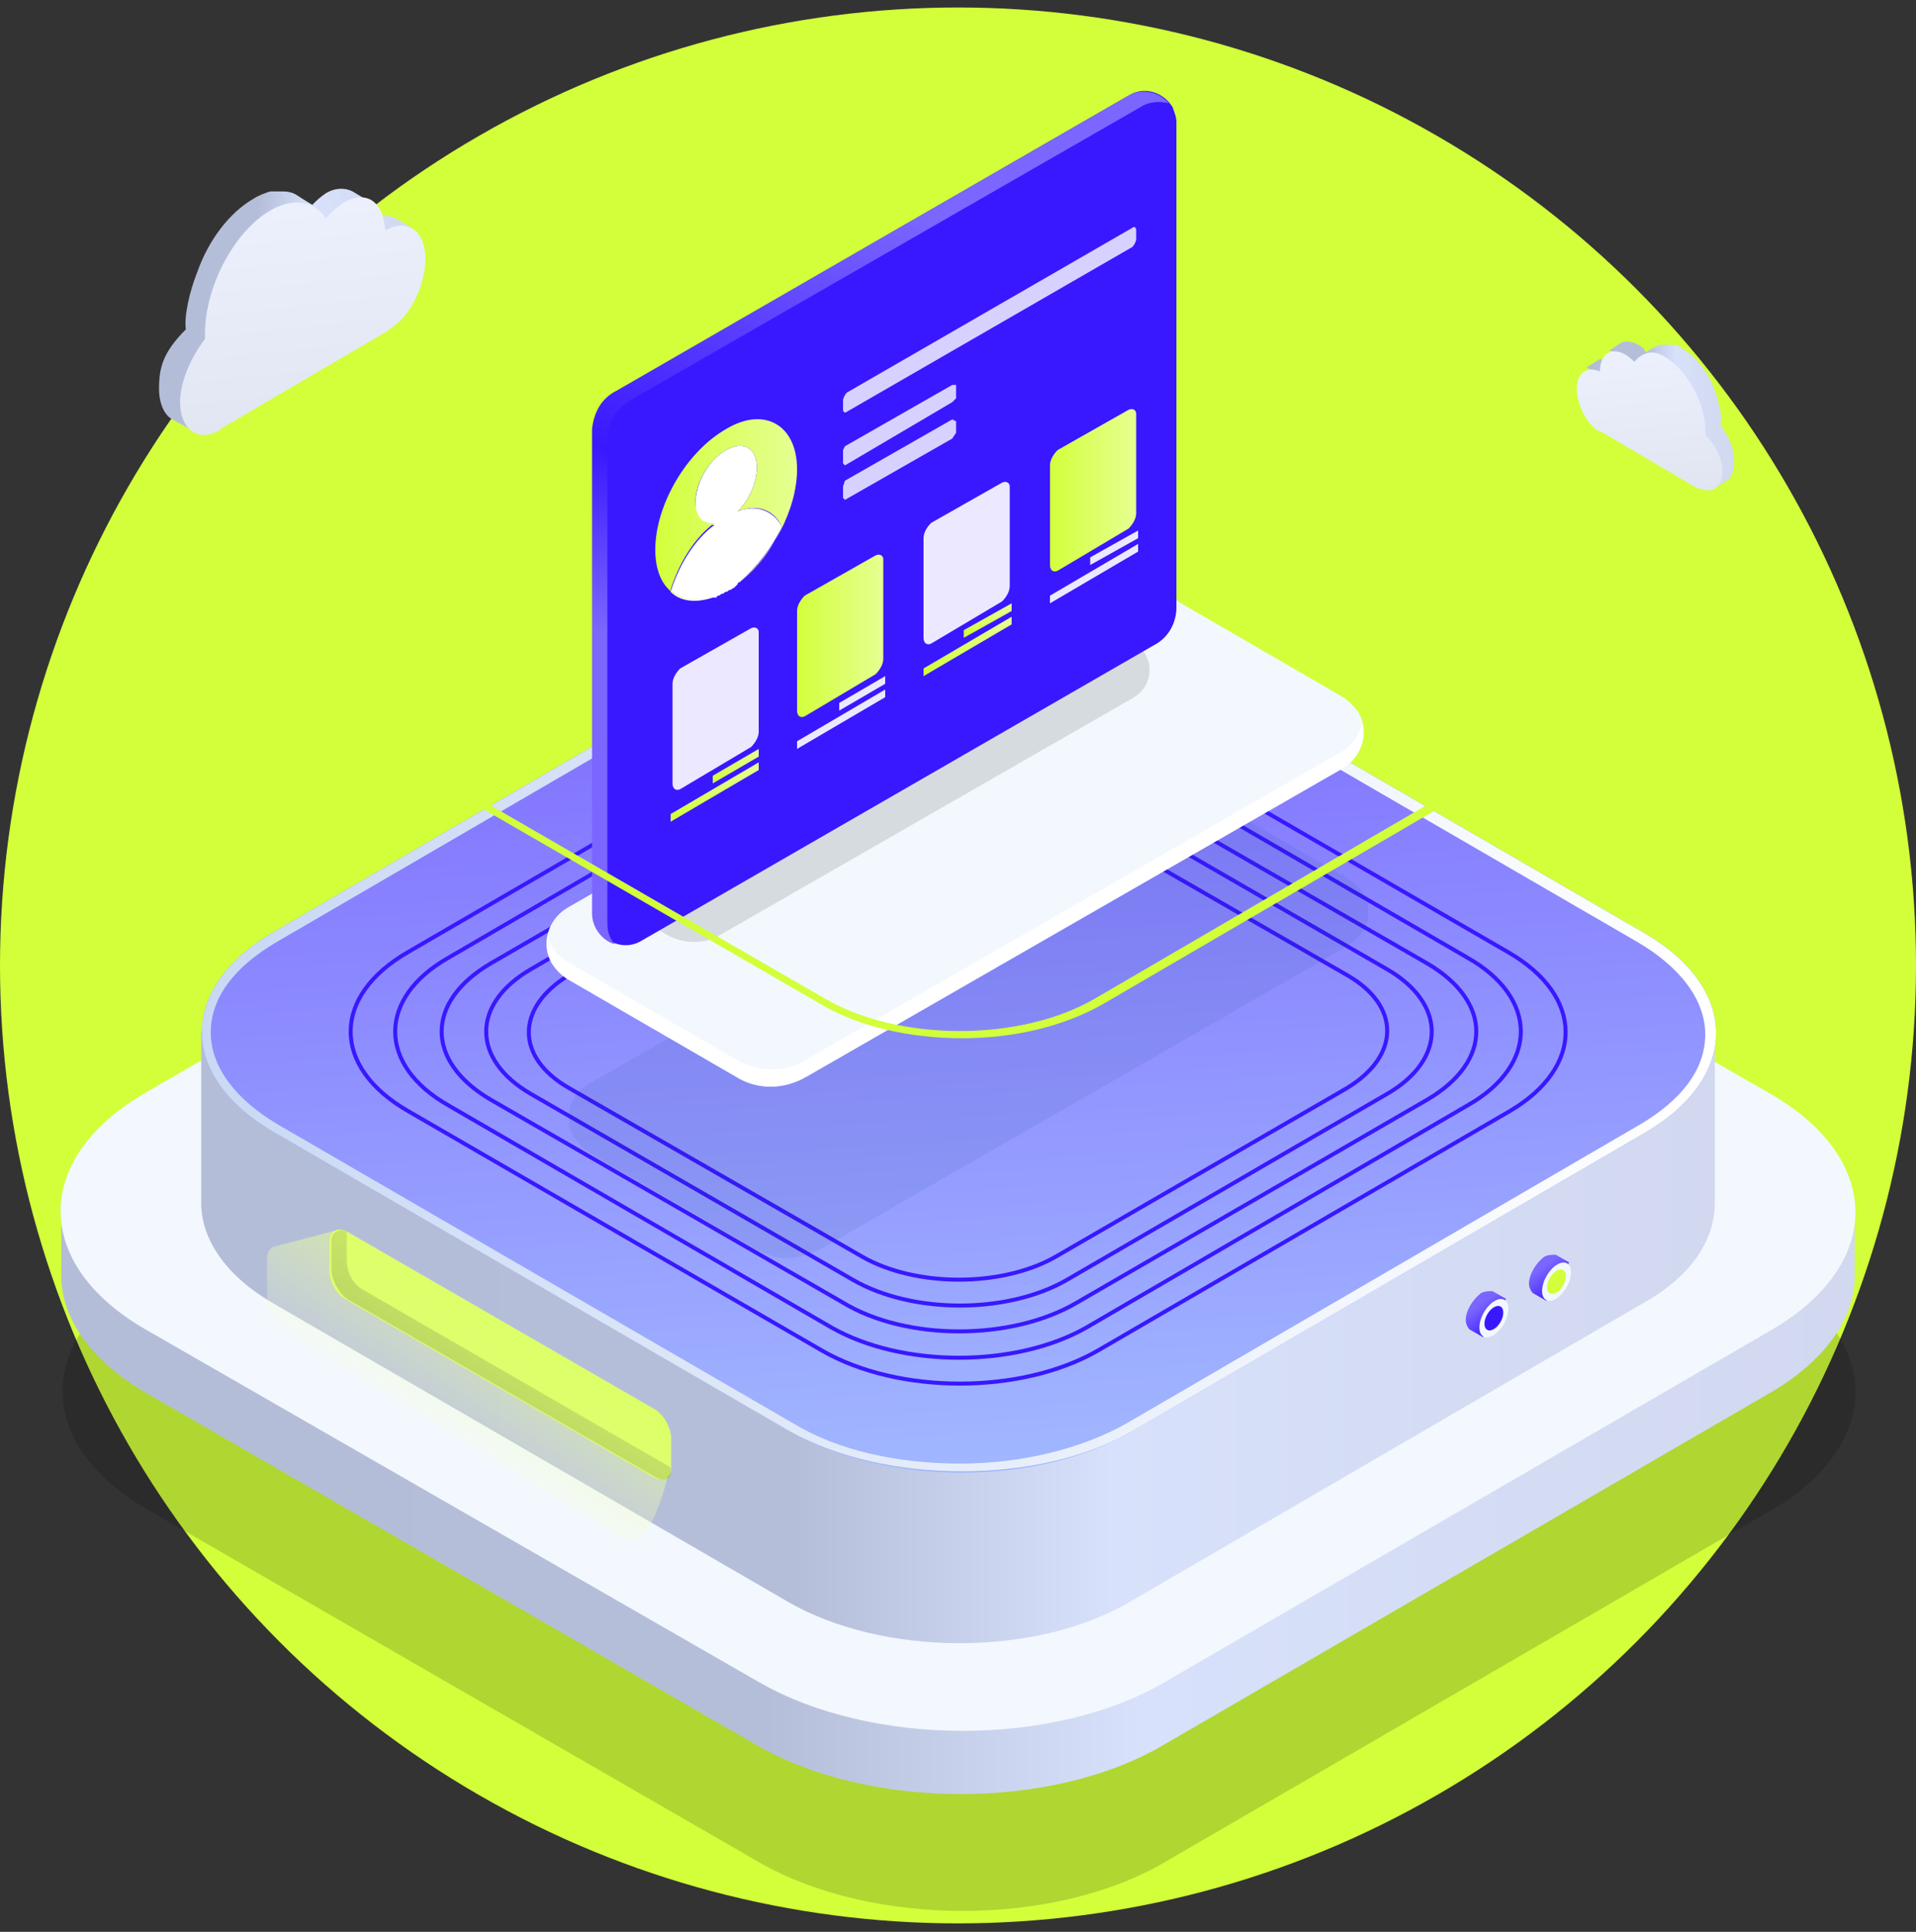<?xml version="1.0" encoding="UTF-8"?> <svg xmlns="http://www.w3.org/2000/svg" width="120" height="121" viewBox="0 0 120 121" fill="none"><rect x="0" y="0" width="120" height="121" fill="#333333" stroke="none"/> <circle cx="60" cy="60.469" r="60" fill="#D2FF3A"></circle> <g opacity="0.4"> <path d="M110.88 79.788C117.96 83.868 117.96 90.468 111 94.548L72.96 116.628C66 120.708 54.6 120.708 47.52 116.628L9.24 94.548C2.16 90.468 2.16 83.868 9.12 79.788L47.16 57.708C54.12 53.628 65.52 53.628 72.6 57.708L110.88 79.788Z" fill="black" fill-opacity="0.4"></path> </g> <path d="M116.16 75.949H3.84V79.909C3.84 82.549 5.64 85.189 9.12 87.229L47.4 109.309C54.48 113.389 65.88 113.389 72.84 109.309L110.88 87.229C114.36 85.189 116.16 82.549 116.16 79.909V75.949Z" fill="url(#paint0_linear_126_72097)"></path> <path d="M110.88 68.509C117.96 72.589 117.96 79.189 111 83.269L72.96 105.349C66 109.429 54.6 109.429 47.52 105.349L9.12 83.269C2.04 79.189 2.04 72.589 9 68.509L47.04 46.429C54 42.349 65.4 42.349 72.48 46.429L110.88 68.509Z" fill="#F3F8FE"></path> <path d="M107.4 64.67H12.6V75.35C12.6 77.63 14.16 79.91 17.04 81.59L49.32 100.31C55.32 103.79 64.92 103.79 70.8 100.31L102.96 81.59C105.96 79.91 107.4 77.63 107.4 75.35V64.67Z" fill="url(#paint1_linear_126_72097)"></path> <path d="M102.96 58.43C108.96 61.91 108.96 67.43 103.08 70.91L70.92 89.63C65.04 93.11 55.44 93.11 49.44 89.63L17.16 70.91C11.16 67.43 11.16 61.91 17.04 58.43L49.2 39.71C55.08 36.23 64.68 36.23 70.68 39.71L102.96 58.43Z" fill="url(#paint2_linear_126_72097)"></path> <path d="M59.88 37.789C63.84 37.789 67.56 38.63 70.32 40.309L102.6 59.029C105.24 60.59 106.8 62.629 106.8 64.789C106.8 66.949 105.36 68.869 102.72 70.43L70.56 89.15C67.8 90.71 64.08 91.669 60.12 91.669C56.16 91.669 52.44 90.829 49.68 89.15L17.4 70.43C14.76 68.869 13.2 66.829 13.2 64.669C13.2 62.51 14.64 60.59 17.28 59.029L49.44 40.309C52.2 38.749 55.92 37.789 59.88 37.789ZM59.88 37.19C56.04 37.19 52.08 38.029 49.2 39.709L17.04 58.429C11.16 61.91 11.16 67.43 17.16 70.909L49.44 89.629C52.44 91.309 56.28 92.15 60.24 92.15C64.2 92.15 68.04 91.309 70.92 89.629L103.08 70.909C108.96 67.43 108.96 61.91 102.96 58.429L70.68 39.709C67.68 38.029 63.72 37.19 59.88 37.19Z" fill="url(#paint3_linear_126_72097)"></path> <path d="M41.04 88.309C41.64 88.669 42 89.389 42 90.109V91.909C42 92.51 41.52 92.87 40.92 92.51L21.6 81.35C21 80.99 20.64 80.269 20.64 79.549V77.749C20.64 77.15 21.12 76.79 21.72 77.15L41.04 88.309Z" fill="#D2FF3A"></path> <path d="M42 91.909L22.68 80.749C22.08 80.389 21.72 79.669 21.72 78.949V77.149C21.24 76.909 20.76 77.149 20.76 77.749V79.549C20.76 80.149 21.24 80.989 21.72 81.349L41.04 92.509C41.64 92.869 42.12 92.629 42 91.909Z" fill="#A0C12E"></path> <path d="M94.44 59.63C99.24 62.391 99.24 66.831 94.56 69.591L68.76 84.591C63.96 87.35 56.28 87.35 51.48 84.591L25.56 69.591C20.76 66.831 20.76 62.391 25.56 59.63L51.36 44.63C56.04 41.87 63.84 41.87 68.52 44.63L94.44 59.63Z" stroke="#3918FF" stroke-width="0.25" stroke-miterlimit="10" stroke-linejoin="round"></path> <path d="M91.92 59.99C96.36 62.51 96.36 66.71 91.92 69.23L68.04 83.15C63.6 85.67 56.52 85.67 52.08 83.15L28.08 69.23C23.64 66.71 23.64 62.51 28.08 59.99L51.96 46.07C56.4 43.55 63.48 43.55 67.92 46.07L91.92 59.99Z" stroke="#3918FF" stroke-width="0.25" stroke-miterlimit="10" stroke-linejoin="round"></path> <path d="M89.4 60.35C93.48 62.75 93.48 66.47 89.4 68.87L67.44 81.59C63.36 83.99 56.76 83.99 52.8 81.59L30.72 68.87C26.64 66.47 26.64 62.75 30.72 60.35L52.68 47.63C56.76 45.23 63.24 45.23 67.32 47.63L89.4 60.35Z" stroke="#3918FF" stroke-width="0.25" stroke-miterlimit="10" stroke-linejoin="round"></path> <path d="M86.88 60.711C90.6 62.871 90.6 66.351 86.88 68.511L66.84 80.151C63.12 82.311 57.12 82.311 53.4 80.151L33.24 68.511C29.52 66.351 29.52 62.871 33.24 60.711L53.28 49.071C57 46.911 63 46.911 66.72 49.071L86.88 60.711Z" stroke="#3918FF" stroke-width="0.25" stroke-miterlimit="10" stroke-linejoin="round"></path> <path d="M84.36 61.07C87.72 62.99 87.72 66.11 84.36 68.15L66.12 78.71C62.76 80.63 57.36 80.63 54 78.71L35.64 68.15C32.28 66.23 32.28 63.11 35.64 61.07L53.88 50.51C57.24 48.59 62.64 48.59 66 50.51L84.36 61.07Z" stroke="#3918FF" stroke-width="0.25" stroke-miterlimit="10" stroke-linejoin="round"></path> <path d="M96.84 81.47L96 80.99C95.88 80.87 95.76 80.63 95.76 80.39C95.76 79.79 96.24 79.07 96.72 78.71C96.96 78.59 97.2 78.59 97.44 78.59L98.28 79.07L96.84 81.47Z" fill="url(#paint4_linear_126_72097)"></path> <path d="M98.111 80.634C98.474 80.002 98.488 79.329 98.144 79.131C97.799 78.933 97.225 79.285 96.862 79.918C96.5 80.55 96.485 81.223 96.83 81.421C97.175 81.618 97.749 81.266 98.111 80.634Z" fill="#F3F8FE"></path> <path d="M97.903 80.515C98.134 80.112 98.135 79.679 97.905 79.547C97.675 79.415 97.301 79.635 97.07 80.037C96.84 80.439 96.839 80.873 97.069 81.004C97.299 81.136 97.672 80.917 97.903 80.515Z" fill="#D2FF3A"></path> <path d="M92.88 83.749L92.04 83.269C91.92 83.149 91.8 82.909 91.8 82.669C91.8 82.069 92.28 81.349 92.76 80.989C93 80.869 93.24 80.869 93.48 80.869L94.32 81.349L92.88 83.749Z" fill="url(#paint5_linear_126_72097)"></path> <path d="M94.186 82.919C94.549 82.287 94.564 81.614 94.219 81.416C93.874 81.218 93.3 81.57 92.937 82.203C92.575 82.835 92.56 83.508 92.905 83.706C93.25 83.904 93.824 83.552 94.186 82.919Z" fill="#F3F8FE"></path> <path d="M93.978 82.802C94.209 82.399 94.21 81.966 93.98 81.834C93.75 81.702 93.376 81.922 93.146 82.324C92.915 82.727 92.914 83.16 93.144 83.291C93.374 83.423 93.748 83.204 93.978 82.802Z" fill="#3918FF"></path> <path d="M42.054 90.109C42.054 89.509 41.574 88.669 41.094 88.309L21.774 77.149C21.534 77.029 21.294 77.029 21.174 77.029L17.094 78.109C16.854 78.229 16.734 78.469 16.734 78.829V81.469C16.734 82.189 17.214 83.149 17.934 83.509L39.174 96.469C39.654 96.709 40.134 96.469 40.254 96.229C41.214 95.029 41.814 92.509 41.814 92.509C41.814 92.509 42.054 92.389 42.054 91.909V90.109Z" fill="url(#paint6_linear_126_72097)"></path> <path opacity="0.2" d="M85.32 58.429C85.32 58.429 85.32 58.309 85.44 58.309C85.56 58.189 85.56 58.069 85.56 57.949C85.56 57.829 85.56 57.829 85.68 57.709C85.68 57.589 85.68 57.469 85.68 57.349C85.68 57.229 85.68 57.229 85.68 57.109C85.68 56.989 85.68 56.869 85.68 56.749C85.56 56.029 85.08 55.429 84.48 55.069L74.16 49.069C72.84 48.349 71.16 48.349 69.84 49.069L36.84 67.909C36.24 68.269 35.76 68.869 35.64 69.589C35.64 69.709 35.64 69.829 35.64 69.949C35.64 70.069 35.64 70.069 35.64 70.189C35.64 70.309 35.64 70.429 35.64 70.549C35.64 70.669 35.64 70.669 35.76 70.789C35.76 70.909 35.88 71.029 35.88 71.149C35.88 71.149 35.88 71.269 36 71.269C36.12 71.389 36.24 71.629 36.36 71.749C36.36 71.749 36.36 71.749 36.48 71.869C36.6 71.989 36.84 72.109 36.96 72.229L47.28 78.229C47.4 78.349 47.64 78.349 47.76 78.469C48.6 78.829 49.56 78.949 50.52 78.589C50.88 78.469 51.24 78.349 51.6 78.109L84.36 59.269C84.48 59.149 84.72 59.029 84.84 58.909C84.84 58.909 84.96 58.909 84.96 58.789C85.08 58.669 85.2 58.549 85.32 58.429Z" fill="#00357C" fill-opacity="0.4"></path> <path d="M69.12 37.548L35.52 56.868C34.32 57.588 33.84 59.148 34.56 60.348C34.8 60.708 35.16 61.068 35.52 61.308L46.08 67.428C47.4 68.268 49.08 68.268 50.52 67.428L84.12 48.108C85.32 47.388 85.8 45.828 85.08 44.628C84.84 44.268 84.48 43.908 84.12 43.668L73.56 37.548C72.12 36.708 70.44 36.708 69.12 37.548Z" fill="#F3F8FE"></path> <path d="M66.48 39.589L40.56 54.469C39.6 55.069 39.36 56.269 39.84 57.109C39.96 57.349 40.2 57.709 40.56 57.829L41.76 58.549C42.84 59.149 44.16 59.149 45.12 58.549L71.04 43.669C72 43.069 72.24 41.869 71.76 41.029C71.64 40.789 71.28 40.429 71.04 40.309L69.84 39.589C68.88 38.989 67.56 38.989 66.48 39.589Z" fill="black" fill-opacity="0.12"></path> <path d="M84.12 47.03L50.52 66.35C49.2 67.19 47.52 67.19 46.08 66.35L35.52 60.23C34.92 59.87 34.44 59.27 34.32 58.55C34.08 59.63 34.56 60.71 35.52 61.31L46.08 67.43C47.4 68.27 49.08 68.27 50.52 67.43L84.12 48.11C85.08 47.51 85.56 46.43 85.32 45.35C85.08 46.07 84.72 46.67 84.12 47.03Z" fill="white"></path> <path d="M38.64 24.469L70.68 5.989C71.64 5.389 72.84 5.749 73.44 6.709C73.56 7.069 73.68 7.309 73.68 7.669V38.029C73.68 38.989 73.2 39.949 72.24 40.429L40.2 58.909C39.24 59.509 38.04 59.149 37.44 58.189C37.32 57.829 37.2 57.589 37.2 57.229V26.869C37.2 25.789 37.68 24.949 38.64 24.469Z" fill="#3918FF"></path> <path d="M38.64 24.468L70.68 5.988C71.52 5.508 72.6 5.748 73.2 6.468C72.72 6.348 72.12 6.348 71.64 6.588L39.48 25.068C38.64 25.548 38.04 26.508 38.04 27.468V57.828C38.04 58.308 38.16 58.788 38.52 59.148C37.68 58.908 37.08 58.068 37.08 57.228V26.868C37.2 25.788 37.68 24.948 38.64 24.468Z" fill="url(#paint7_linear_126_72097)"></path> <g opacity="0.9"> <path d="M47.04 39.348C47.28 39.228 47.52 39.348 47.52 39.588V45.828C47.52 46.188 47.28 46.548 47.04 46.788L42.6 49.428C42.36 49.548 42.12 49.428 42.12 49.068V42.828C42.12 42.468 42.36 42.108 42.6 41.868L47.04 39.348Z" fill="white"></path> </g> <path d="M47.52 46.908V47.388L44.64 49.068V48.588L47.52 46.908Z" fill="url(#paint8_linear_126_72097)"></path> <path d="M47.52 47.748V48.228L42 51.468V50.988L47.52 47.748Z" fill="url(#paint9_linear_126_72097)"></path> <path d="M54.84 34.787C55.08 34.667 55.32 34.787 55.32 35.027V41.267C55.32 41.627 55.08 41.987 54.84 42.227L50.4 44.867C50.16 44.987 49.92 44.867 49.92 44.507V38.267C49.92 37.907 50.16 37.547 50.4 37.307L54.84 34.787Z" fill="url(#paint10_linear_126_72097)"></path> <g opacity="0.9"> <path d="M55.44 43.188V43.667L49.92 46.907V46.428L55.44 43.188Z" fill="white"></path> </g> <g opacity="0.9"> <path d="M55.44 42.348V42.828L52.56 44.508V44.028L55.44 42.348Z" fill="white"></path> </g> <path d="M63.36 37.789V38.269L60.36 39.949V39.469L63.36 37.789Z" fill="url(#paint11_linear_126_72097)"></path> <g opacity="0.9"> <path d="M62.76 30.229C63 30.109 63.24 30.229 63.24 30.469V36.709C63.24 37.069 63 37.429 62.76 37.669L58.32 40.309C58.08 40.429 57.84 40.309 57.84 39.949V33.709C57.84 33.349 58.08 32.989 58.32 32.749L62.76 30.229Z" fill="white"></path> </g> <path d="M63.36 38.629V39.109L57.84 42.349V41.869L63.36 38.629Z" fill="url(#paint12_linear_126_72097)"></path> <path d="M70.68 25.668C70.92 25.548 71.16 25.668 71.16 25.908V32.148C71.16 32.508 70.92 32.868 70.68 33.108L66.24 35.748C66 35.868 65.76 35.748 65.76 35.388V29.148C65.76 28.788 66 28.428 66.24 28.188L70.68 25.668Z" fill="url(#paint13_linear_126_72097)"></path> <g opacity="0.9"> <path d="M71.28 33.228V33.709L68.28 35.389V34.908L71.28 33.228Z" fill="white"></path> <path d="M71.28 34.068V34.548L65.76 37.788V37.308L71.28 34.068Z" fill="white"></path> </g> <g opacity="0.8"> <path d="M70.92 14.268C71.04 14.149 71.16 14.268 71.16 14.389V14.989C71.16 15.108 71.04 15.348 70.92 15.469L53.04 25.788C52.92 25.909 52.8 25.788 52.8 25.669V25.069C52.8 24.948 52.92 24.709 53.04 24.588L70.92 14.268Z" fill="white"></path> <path d="M59.64 26.268L59.88 26.388V27.108L59.64 27.468L52.92 31.308L52.8 31.188V30.468L52.92 30.108L59.64 26.268Z" fill="white"></path> <path d="M59.64 24.109H59.88V24.949L59.64 25.189L52.92 29.149L52.8 29.029V28.189L52.92 27.949L59.64 24.109Z" fill="white"></path> </g> <path d="M45.48 28.188C46.56 27.588 47.4 28.068 47.4 29.268C47.4 30.228 46.92 31.308 46.2 32.028C47.4 31.548 48.48 32.028 48.96 32.988C48.36 34.308 47.4 35.508 46.32 36.468C46.32 36.468 46.2 36.468 46.2 36.588C46.2 36.588 46.2 36.588 46.08 36.708L45.96 36.828C45.84 36.828 45.84 36.948 45.72 36.948C45.6 36.948 45.6 37.068 45.48 37.068C45.36 37.068 45.36 37.188 45.24 37.188C45.12 37.188 45.12 37.308 45 37.308C45 37.308 44.88 37.308 44.88 37.428H44.76C44.76 37.428 44.76 37.428 44.64 37.428C43.56 37.788 42.6 37.668 42 37.068C42.48 35.508 43.44 33.828 44.76 32.868C44.04 32.988 43.56 32.508 43.56 31.548C43.56 30.228 44.4 28.788 45.48 28.188Z" fill="white"></path> <path d="M45.48 26.869C47.88 25.429 49.92 26.629 49.92 29.389C49.92 31.909 48.36 34.789 46.32 36.469C47.4 35.629 48.36 34.429 48.96 32.989C48.48 31.909 47.4 31.549 46.2 32.029C46.92 31.309 47.4 30.229 47.4 29.269C47.4 28.069 46.56 27.589 45.48 28.189C44.4 28.789 43.56 30.229 43.56 31.429C43.56 32.389 44.04 32.869 44.76 32.749C43.44 33.709 42.48 35.389 42 36.949C42.6 37.549 43.56 37.669 44.64 37.309C42.6 38.029 41.04 36.949 41.04 34.429C41.04 31.669 42.96 28.309 45.48 26.869Z" fill="url(#paint14_linear_126_72097)"></path> <path d="M94.8 37.308L74.28 25.428V26.148L94.44 37.788C96.72 39.108 97.92 40.788 97.92 42.588C97.92 44.388 96.72 46.068 94.56 47.388L68.64 62.508C63.96 65.268 56.28 65.268 51.6 62.508L25.44 47.388C23.16 46.068 21.96 44.388 21.96 42.588C21.96 40.788 23.16 39.108 25.44 37.788L36.84 31.188V30.468L25.2 37.188C22.8 38.628 21.48 40.428 21.48 42.468C21.48 44.508 22.8 46.428 25.2 47.748L51.36 62.868C53.76 64.308 57 65.028 60.24 65.028C63.48 65.028 66.6 64.308 69.12 62.868L95.04 47.748C97.44 46.308 98.76 44.508 98.76 42.468C98.52 40.668 97.2 38.748 94.8 37.308Z" fill="#D2FF3A"></path> <path d="M9.96 24.349C9.96 25.309 10.32 26.029 10.8 26.27L12.12 26.989C12.12 26.989 25.32 17.149 25.32 15.47C25.32 15.47 25.32 14.87 25.2 14.509C25.44 14.389 25.8 14.27 25.8 14.27C25.56 14.149 24.84 13.669 24.48 13.55C24 13.43 23.16 13.669 22.92 13.79C22.92 13.43 22.8 13.069 22.68 12.829L23.28 12.71L22.08 11.989C21.6 11.749 21 11.749 20.4 12.11C20.04 12.35 19.8 12.589 19.56 12.829C19.56 12.829 18.96 12.47 18.6 12.229C18.24 11.989 17.88 11.989 17.52 11.989C17.4 11.989 17.28 11.989 17.16 11.989C17.04 11.989 17.04 11.989 16.92 11.989C16.56 12.11 16.2 12.229 15.84 12.47C14.4 13.309 13.08 14.989 12.36 17.029C11.88 18.23 11.52 19.79 11.64 20.63C10.2 22.07 9.96 23.029 9.96 24.349Z" fill="url(#paint15_linear_126_72097)"></path> <path d="M11.28 25.189C11.28 26.869 12.36 27.709 13.68 26.989C13.68 26.989 13.8 26.989 13.8 26.869L24.24 20.749C24.24 20.749 24.36 20.749 24.36 20.629C25.68 19.909 26.64 17.869 26.64 16.189C26.64 14.509 25.56 13.669 24.24 14.389C24.24 14.389 24.24 14.389 24.12 14.389C24 12.589 22.92 11.869 21.48 12.709C21.12 12.949 20.76 13.309 20.4 13.669C19.68 12.589 18.36 12.349 16.92 13.189C14.64 14.509 12.72 18.109 12.84 21.229C12 22.309 11.28 23.869 11.28 25.189Z" fill="url(#paint16_linear_126_72097)"></path> <path d="M108.6 29.029C108.6 29.629 108.36 29.989 108.12 30.109L107.4 30.589C107.4 30.589 99.6 24.829 99.6 23.749C99.6 23.749 99.6 23.389 99.72 23.149C99.6 23.149 99.36 23.029 99.36 23.029C99.48 22.909 99.96 22.669 100.08 22.549C100.32 22.429 100.92 22.549 101.04 22.669C101.04 22.429 101.04 22.309 101.16 22.069L100.8 21.949L101.52 21.469C101.76 21.349 102.12 21.349 102.6 21.589C102.84 21.709 102.96 21.829 103.08 22.069C103.08 22.069 103.44 21.829 103.68 21.709C103.92 21.589 104.16 21.589 104.4 21.589C104.52 21.589 104.52 21.589 104.64 21.589H104.76C105 21.589 105.24 21.709 105.36 21.829C106.2 22.309 107.04 23.389 107.4 24.469C107.64 25.189 107.88 26.029 107.76 26.629C108.48 27.709 108.6 28.189 108.6 29.029Z" fill="url(#paint17_linear_126_72097)"></path> <path d="M107.88 29.51C107.88 30.47 107.28 30.95 106.44 30.59C106.44 30.59 106.44 30.59 106.32 30.59L100.2 26.99C100.2 26.99 100.2 26.99 100.08 26.99C99.36 26.51 98.76 25.31 98.76 24.35C98.76 23.39 99.36 22.91 100.2 23.27C100.2 22.19 100.92 21.71 101.76 22.19C102 22.31 102.24 22.55 102.36 22.67C102.84 22.07 103.56 21.83 104.4 22.43C105.72 23.27 106.92 25.43 106.8 27.23C107.4 27.83 107.88 28.67 107.88 29.51Z" fill="url(#paint18_linear_126_72097)"></path> <defs> <linearGradient id="paint0_linear_126_72097" x1="116.16" y1="97.144" x2="3.84" y2="97.144" gradientUnits="userSpaceOnUse"> <stop stop-color="#D1D8EF"></stop> <stop offset="0.399" stop-color="#D8E1FB"></stop> <stop offset="0.607" stop-color="#B5BED9"></stop> <stop offset="1" stop-color="#B4BDD8"></stop> </linearGradient> <linearGradient id="paint1_linear_126_72097" x1="107.4" y1="86.93" x2="12.6" y2="86.93" gradientUnits="userSpaceOnUse"> <stop stop-color="#D1D8EF"></stop> <stop offset="0.399" stop-color="#D8E1FB"></stop> <stop offset="0.607" stop-color="#B5BED9"></stop> <stop offset="1" stop-color="#B4BDD8"></stop> </linearGradient> <linearGradient id="paint2_linear_126_72097" x1="12.589" y1="37.132" x2="16.314" y2="97.861" gradientUnits="userSpaceOnUse"> <stop stop-color="#7B65FF"></stop> <stop offset="1" stop-color="#A3BBFF"></stop> </linearGradient> <linearGradient id="paint3_linear_126_72097" x1="107.087" y1="68.904" x2="12.983" y2="60.361" gradientUnits="userSpaceOnUse"> <stop stop-color="white"></stop> <stop offset="1" stop-color="#C9D9F4"></stop> </linearGradient> <linearGradient id="paint4_linear_126_72097" x1="92.751" y1="77.469" x2="98.69" y2="85.176" gradientUnits="userSpaceOnUse"> <stop stop-color="#7B66FF"></stop> <stop offset="0.399" stop-color="#7B66FF"></stop> <stop offset="0.607" stop-color="#3918FF"></stop> <stop offset="1" stop-color="#7B66FF"></stop> </linearGradient> <linearGradient id="paint5_linear_126_72097" x1="88.79" y1="79.748" x2="94.73" y2="87.455" gradientUnits="userSpaceOnUse"> <stop stop-color="#7B66FF"></stop> <stop offset="0.399" stop-color="#7B66FF"></stop> <stop offset="0.607" stop-color="#3918FF"></stop> <stop offset="1" stop-color="#7B66FF"></stop> </linearGradient> <linearGradient id="paint6_linear_126_72097" x1="35.346" y1="77.029" x2="25.391" y2="92.318" gradientUnits="userSpaceOnUse"> <stop stop-color="#D2FF3A"></stop> <stop offset="1" stop-color="white" stop-opacity="0"></stop> </linearGradient> <linearGradient id="paint7_linear_126_72097" x1="33.345" y1="59.869" x2="50.725" y2="11.108" gradientUnits="userSpaceOnUse"> <stop stop-color="#7B66FF"></stop> <stop offset="0.399" stop-color="#7B66FF"></stop> <stop offset="0.607" stop-color="#3918FF"></stop> <stop offset="1" stop-color="#7B66FF"></stop> </linearGradient> <linearGradient id="paint8_linear_126_72097" x1="44.607" y1="47.969" x2="47.567" y2="47.969" gradientUnits="userSpaceOnUse"> <stop stop-color="#D2FF3A"></stop> <stop offset="1" stop-color="#E6FF93"></stop> </linearGradient> <linearGradient id="paint9_linear_126_72097" x1="41.937" y1="49.576" x2="47.611" y2="49.576" gradientUnits="userSpaceOnUse"> <stop stop-color="#D2FF3A"></stop> <stop offset="1" stop-color="#E6FF93"></stop> </linearGradient> <linearGradient id="paint10_linear_126_72097" x1="49.859" y1="39.738" x2="55.409" y2="39.738" gradientUnits="userSpaceOnUse"> <stop stop-color="#D2FF3A"></stop> <stop offset="1" stop-color="#E6FF93"></stop> </linearGradient> <linearGradient id="paint11_linear_126_72097" x1="60.326" y1="38.85" x2="63.409" y2="38.85" gradientUnits="userSpaceOnUse"> <stop stop-color="#D2FF3A"></stop> <stop offset="1" stop-color="#E6FF93"></stop> </linearGradient> <linearGradient id="paint12_linear_126_72097" x1="57.777" y1="40.456" x2="63.45" y2="40.456" gradientUnits="userSpaceOnUse"> <stop stop-color="#D2FF3A"></stop> <stop offset="1" stop-color="#E6FF93"></stop> </linearGradient> <linearGradient id="paint13_linear_126_72097" x1="65.699" y1="30.618" x2="71.249" y2="30.618" gradientUnits="userSpaceOnUse"> <stop stop-color="#D2FF3A"></stop> <stop offset="1" stop-color="#E6FF93"></stop> </linearGradient> <linearGradient id="paint14_linear_126_72097" x1="40.939" y1="31.794" x2="50.066" y2="31.794" gradientUnits="userSpaceOnUse"> <stop stop-color="#D2FF3A"></stop> <stop offset="1" stop-color="#E6FF93"></stop> </linearGradient> <linearGradient id="paint15_linear_126_72097" x1="25.8" y1="20.649" x2="9.96" y2="20.649" gradientUnits="userSpaceOnUse"> <stop stop-color="#D1D8EF"></stop> <stop offset="0.399" stop-color="#D8E1FB"></stop> <stop offset="0.607" stop-color="#B5BED9"></stop> <stop offset="1" stop-color="#B4BDD8"></stop> </linearGradient> <linearGradient id="paint16_linear_126_72097" x1="11.271" y1="12.368" x2="12.937" y2="28.657" gradientUnits="userSpaceOnUse"> <stop stop-color="#EDF1FD"></stop> <stop offset="1" stop-color="#E1E5F1"></stop> </linearGradient> <linearGradient id="paint17_linear_126_72097" x1="108.6" y1="26.744" x2="99.36" y2="26.744" gradientUnits="userSpaceOnUse"> <stop stop-color="#D1D8EF"></stop> <stop offset="0.399" stop-color="#D8E1FB"></stop> <stop offset="0.607" stop-color="#B5BED9"></stop> <stop offset="1" stop-color="#B4BDD8"></stop> </linearGradient> <linearGradient id="paint18_linear_126_72097" x1="98.755" y1="22.009" x2="99.714" y2="31.536" gradientUnits="userSpaceOnUse"> <stop stop-color="#EDF1FD"></stop> <stop offset="1" stop-color="#E1E5F1"></stop> </linearGradient> </defs> </svg> 